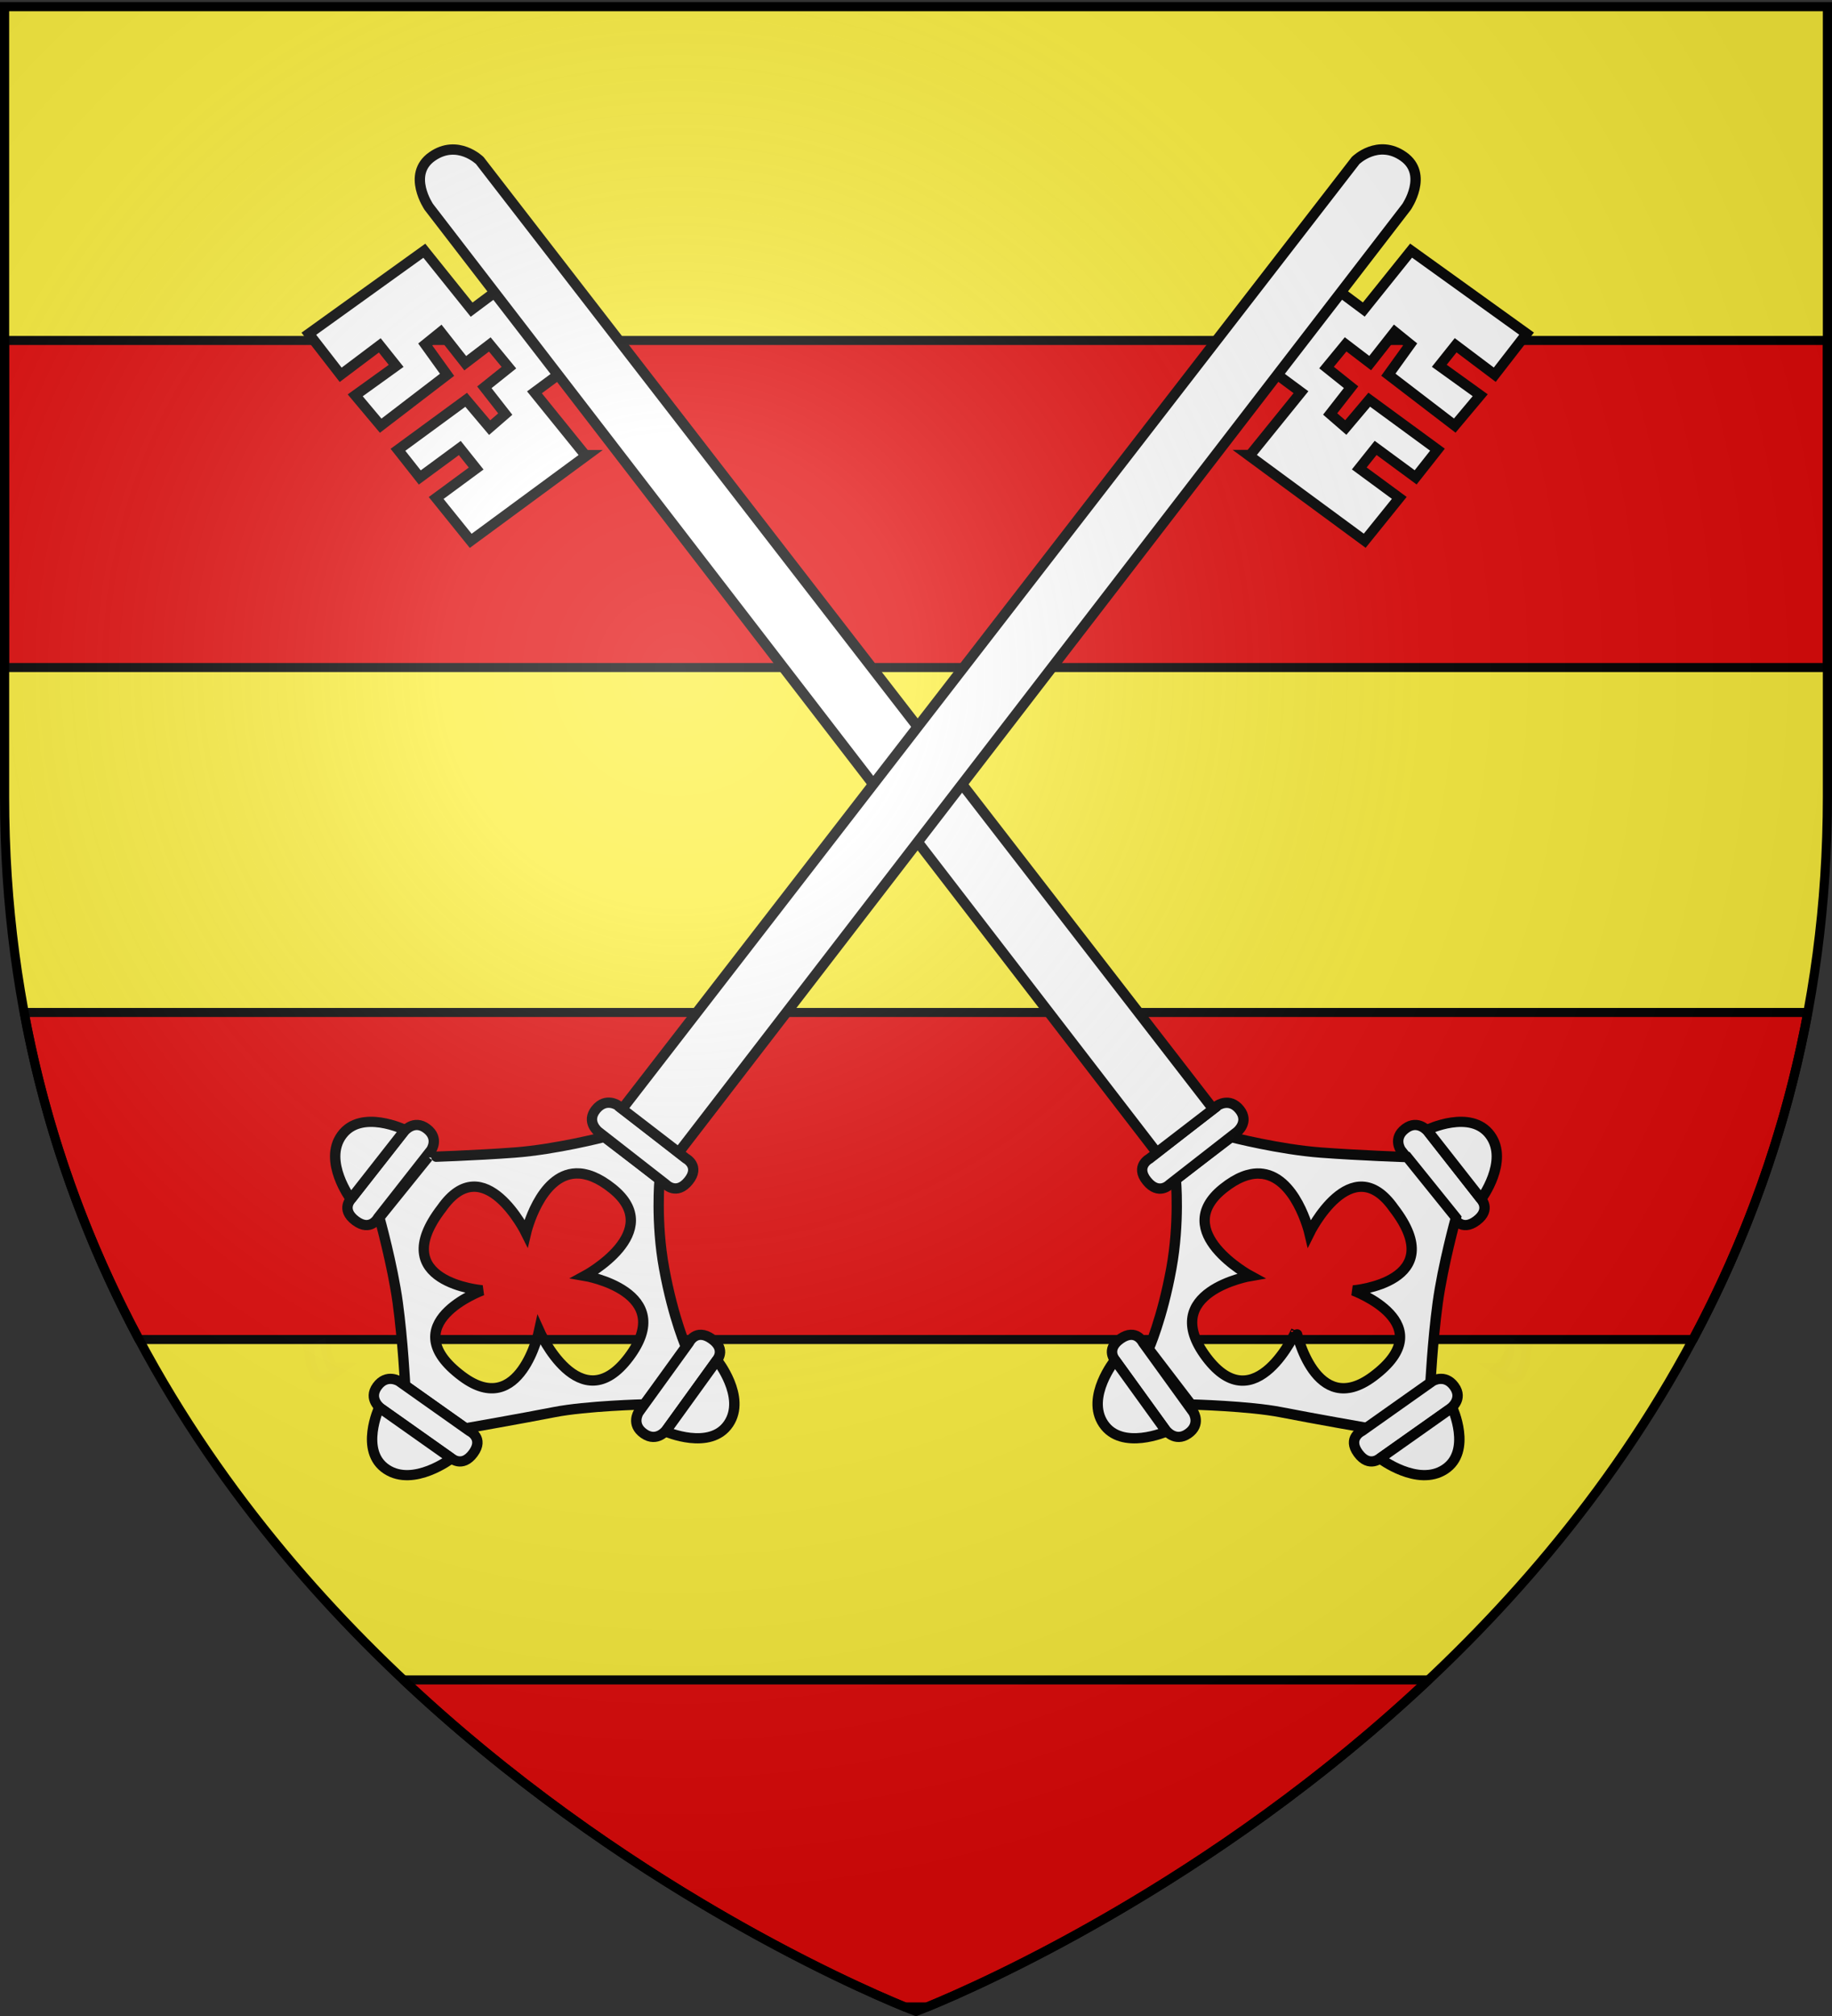 <svg xmlns="http://www.w3.org/2000/svg" xmlns:xlink="http://www.w3.org/1999/xlink" width="600" height="660" version="1.0"><rect width="100%" height="100%" fill="#333333" stroke="none"/><desc>Flag of Canton of Valais (Wallis)</desc><defs><radialGradient xlink:href="#b" id="c" cx="221.445" cy="226.331" r="300" fx="221.445" fy="226.331" gradientTransform="matrix(1.353 0 0 1.349 -77.63 -85.747)" gradientUnits="userSpaceOnUse"/><linearGradient id="b"><stop offset="0" style="stop-color:white;stop-opacity:.314"/><stop offset=".19" style="stop-color:white;stop-opacity:.251"/><stop offset=".6" style="stop-color:#6b6b6b;stop-opacity:.125"/><stop offset="1" style="stop-color:black;stop-opacity:.125"/></linearGradient></defs><g style="display:inline"><path d="M300 658.5s298.5-112.32 298.5-397.772V2.176H1.5v258.552C1.5 546.18 300 658.5 300 658.5" style="fill:#fcef3c;fill-opacity:1;fill-rule:evenodd;stroke:none;stroke-width:1px;stroke-linecap:butt;stroke-linejoin:miter;stroke-opacity:1"/></g><path d="M132.156 549.969c70.656 66.504 146.913 99.989 164.188 107.062h7.312c17.275-7.073 93.532-40.558 164.188-107.062zM1.5 111.469V218.53h597V111.47zM7.938 331.469C15.3 371.112 28.546 406.728 45.53 438.53H554.47c16.985-31.803 30.23-67.419 37.593-107.062z" style="fill:#e20909;fill-opacity:1;fill-rule:nonzero;stroke:#000;stroke-width:2.959;stroke-linecap:round;stroke-linejoin:round;stroke-miterlimit:10;stroke-dashoffset:12;stroke-opacity:1;display:inline"/><g style="fill:#fff;fill-opacity:1;stroke:#000;stroke-width:3;stroke-miterlimit:4;stroke-dasharray:none;stroke-opacity:1"><path d="M1945.61 529.716c0 .686-.1 1.382-.17 2.068-.008.997-.195 1.972-.36 2.95-.275.863-.649 1.69-.992 2.528-.131.865-.728.782-1.255 1.158-.687.096-1.382.062-2.072.068l4.389 3.13c.73-.026 1.473.025 2.183-.187.638-.48 1.285-.663 1.464-1.583.347-.872.721-1.732 1.017-2.622.176-.999.384-1.993.38-3.014.097-.678.157-1.363.37-2.018z" style="opacity:.01;fill:#fff;fill-opacity:1;stroke:#000;stroke-width:3;stroke-miterlimit:4;stroke-dasharray:none;stroke-opacity:1;display:inline" transform="matrix(1.126 0 0 1.126 -1696.165 -158.539)"/><g style="fill:#fff;fill-opacity:1;stroke:#000;stroke-width:5.816;stroke-miterlimit:4;stroke-dasharray:none;stroke-opacity:1"><path d="m133.94 681.405-29.36 38.128s-6.248 6.091 2.225 12.616 12.69-1.649 12.69-1.649l29.612-38.454s4.693-6.77-2.477-12.29-12.69 1.649-12.69 1.649z" style="fill:#fff;fill-opacity:1;fill-rule:evenodd;stroke:#000;stroke-width:5.816;stroke-linecap:butt;stroke-linejoin:miter;stroke-miterlimit:4;stroke-dasharray:none;stroke-opacity:1" transform="matrix(-.586 0 0 .575 546.184 -21.365)"/><path d="M104.221 719.872s-15.63-21.544-5.05-36.366c10.815-15.152 35.355-3.03 35.355-3.03z" style="fill:#fff;fill-opacity:1;fill-rule:evenodd;stroke:#000;stroke-width:5.816;stroke-linecap:butt;stroke-linejoin:miter;stroke-miterlimit:4;stroke-dasharray:none;stroke-opacity:1" transform="matrix(-.586 0 0 .575 546.184 -21.365)"/></g><path d="m1864.469 471.406-16.094 12.281s1.15 12.43-1.312 25.907c-2.696 14.752-6.594 23.406-6.594 23.406l12.343 16.156s16.837.415 26.188 2.25 25.813 4.719 25.813 4.719l17.562-12.469s.66-12.988 2.156-24c1.496-11.011 5.313-24.843 5.313-24.843l-14.188-17.594s-13.65-.451-25.125-1.313c-12.096-.908-26.062-4.5-26.062-4.5zm8.156 10.594c10.59.328 14.594 17.313 14.594 17.313s12.198-24.727 24.531-7.22c16.629 21.572-11.812 23.907-11.812 23.907s26.349 9.683 5.812 25c-16.817 12.543-22.375-13.313-22.375-13.312 0 0-11.884 26.636-26.094 7.75-14.332-19.05 12.813-23.657 12.813-23.657s-23.678-12.803-7.969-25.406c4.057-3.255 7.535-4.467 10.5-4.375z" style="fill:#fff;fill-opacity:1;fill-rule:evenodd;stroke:#000;stroke-width:3;stroke-linecap:butt;stroke-linejoin:miter;stroke-miterlimit:4;stroke-dasharray:none;stroke-opacity:1" transform="matrix(1.126 0 0 1.126 -1696.165 -158.539)"/><g style="fill:#fff;fill-opacity:1;stroke:#000;stroke-width:5.816;stroke-miterlimit:4;stroke-dasharray:none;stroke-opacity:1;display:inline"><g style="fill:#fff;fill-opacity:1;stroke:#000;stroke-width:5.816;stroke-miterlimit:4;stroke-dasharray:none;stroke-opacity:1"><path d="m133.94 681.405-29.36 38.128s-6.248 6.091 2.225 12.616 12.69-1.649 12.69-1.649l29.612-38.454s4.693-6.77-2.477-12.29-12.69 1.649-12.69 1.649z" style="fill:#fff;fill-opacity:1;fill-rule:evenodd;stroke:#000;stroke-width:5.816;stroke-linecap:butt;stroke-linejoin:miter;stroke-miterlimit:4;stroke-dasharray:none;stroke-opacity:1" transform="scale(.586 -.575)rotate(88.171 1238.024 289.091)"/><path d="M104.221 719.872s-15.63-21.544-5.05-36.366c10.815-15.152 35.355-3.03 35.355-3.03z" style="fill:#fff;fill-opacity:1;fill-rule:evenodd;stroke:#000;stroke-width:5.816;stroke-linecap:butt;stroke-linejoin:miter;stroke-miterlimit:4;stroke-dasharray:none;stroke-opacity:1" transform="scale(.586 -.575)rotate(88.171 1238.024 289.091)"/></g></g><g style="fill:#fff;fill-opacity:1;stroke:#000;stroke-width:5.816;stroke-miterlimit:4;stroke-dasharray:none;stroke-opacity:1;display:inline"><path d="m133.94 681.405-29.36 38.128s-6.248 6.091 2.225 12.616 12.69-1.649 12.69-1.649l29.612-38.454s4.693-6.77-2.477-12.29-12.69 1.649-12.69 1.649z" style="fill:#fff;fill-opacity:1;fill-rule:evenodd;stroke:#000;stroke-width:5.816;stroke-linecap:butt;stroke-linejoin:miter;stroke-miterlimit:4;stroke-dasharray:none;stroke-opacity:1" transform="matrix(.586 .023 .023 -.575 287.543 856.83)"/><path d="M104.221 719.872s-15.63-21.544-5.05-36.366c10.815-15.152 35.355-3.03 35.355-3.03z" style="fill:#fff;fill-opacity:1;fill-rule:evenodd;stroke:#000;stroke-width:5.816;stroke-linecap:butt;stroke-linejoin:miter;stroke-miterlimit:4;stroke-dasharray:none;stroke-opacity:1" transform="matrix(.586 .023 .023 -.575 287.543 856.83)"/></g><path d="m1866.152 469.905-19.62 15.3s-3.122 3.239-6.587-1.04c-3.465-4.278.758-6.496.758-6.496l19.788-15.43s3.487-2.451 6.418 1.169-.757 6.497-.757 6.497z" style="fill:#fff;fill-opacity:1;fill-rule:evenodd;stroke:#000;stroke-width:3;stroke-linecap:butt;stroke-linejoin:miter;stroke-miterlimit:4;stroke-dasharray:none;stroke-opacity:1;display:inline" transform="matrix(1.126 0 0 1.126 -1696.165 -158.539)"/><path d="M1645.918 187.483s-6.48-6.358-13.886-1.167-.925 14.664-.925 14.664l211.717 274.928 16.43-12.641zM1668.627 249.825l-6.813 5.039 14.785 18.268h.53l-33.856 24.915-10.05-12.457 11.637-8.565-4.76-5.97-11.638 8.565-6.348-8.046 19.837-14.534 6.831 8.09 4.542-3.937-6.083-7.786 7.141-5.71-5.554-6.748-7.142 5.45-7.14-9.084-4.497 3.634 6.348 8.824-19.308 14.794-7.406-8.825 11.902-8.564-4.76-5.97-11.374 8.565-9.257-11.939 33.59-24.137 13.754 17.13 6.612-4.932z" style="fill:#fff;fill-opacity:1;fill-rule:evenodd;stroke:#000;stroke-width:3;stroke-linecap:butt;stroke-linejoin:miter;stroke-miterlimit:4;stroke-dasharray:none;stroke-opacity:1;display:inline" transform="matrix(1.126 0 0 1.126 -1696.165 -158.539)"/></g><g style="fill:#fff;fill-opacity:1;stroke:#000;stroke-width:3;stroke-miterlimit:4;stroke-dasharray:none;stroke-opacity:1"><path d="M1069.135 433.19c-.002.686.1 1.383.17 2.068.007.997.194 1.973.36 2.951.274.862.648 1.69.99 2.527.132.866.73.782 1.256 1.158.687.096 1.382.063 2.072.068l-4.388 3.13c-.73-.026-1.474.025-2.184-.187-.638-.48-1.285-.662-1.464-1.583-.346-.872-.721-1.732-1.016-2.622-.177-.999-.385-1.993-.381-3.014-.097-.678-.157-1.363-.37-2.018z" style="opacity:.01;fill:#fff;fill-opacity:1;stroke:#000;stroke-width:3;stroke-miterlimit:4;stroke-dasharray:none;stroke-opacity:1;display:inline" transform="matrix(1.126 0 0 1.126 -1097.315 -49.887)"/><g style="fill:#fff;fill-opacity:1;stroke:#000;stroke-width:5.816;stroke-miterlimit:4;stroke-dasharray:none;stroke-opacity:1"><path d="m133.94 681.405-29.36 38.128s-6.248 6.091 2.225 12.616 12.69-1.649 12.69-1.649l29.612-38.454s4.693-6.77-2.477-12.29-12.69 1.649-12.69 1.649z" style="fill:#fff;fill-opacity:1;fill-rule:evenodd;stroke:#000;stroke-width:5.816;stroke-linecap:butt;stroke-linejoin:miter;stroke-miterlimit:4;stroke-dasharray:none;stroke-opacity:1" transform="matrix(.586 0 0 .575 53.816 -21.365)"/><path d="M104.221 719.872s-15.63-21.544-5.05-36.366c10.815-15.152 35.355-3.03 35.355-3.03z" style="fill:#fff;fill-opacity:1;fill-rule:evenodd;stroke:#000;stroke-width:5.816;stroke-linecap:butt;stroke-linejoin:miter;stroke-miterlimit:4;stroke-dasharray:none;stroke-opacity:1" transform="matrix(.586 0 0 .575 53.816 -21.365)"/></g><path d="M1150.281 374.875s-13.966 3.623-26.062 4.531c-11.475.862-25.125 1.282-25.125 1.281l-14.219 17.625s3.848 13.802 5.344 24.813 2.156 24 2.156 24l17.563 12.469s16.46-2.884 25.812-4.719 26.188-2.25 26.188-2.25l12.343-16.156s-3.898-8.654-6.593-23.406c-2.463-13.476-1.313-25.907-1.313-25.907zm-8.187 10.594c2.965-.092 6.474 1.15 10.531 4.406 15.71 12.603-7.969 25.375-7.969 25.375s27.114 4.606 12.782 23.656c-14.21 18.887-26.094-7.719-26.094-7.719s-5.558 25.856-22.375 13.313c-20.537-15.317 5.843-25.031 5.843-25.031s-28.44-2.304-11.812-23.875c12.333-17.508 24.531 7.187 24.531 7.187s3.972-16.984 14.563-17.312z" style="fill:#fff;fill-opacity:1;fill-rule:evenodd;stroke:#000;stroke-width:3;stroke-linecap:butt;stroke-linejoin:miter;stroke-miterlimit:4;stroke-dasharray:none;stroke-opacity:1" transform="matrix(1.126 0 0 1.126 -1097.315 -49.887)"/><g style="fill:#fff;fill-opacity:1;stroke:#000;stroke-width:5.816;stroke-miterlimit:4;stroke-dasharray:none;stroke-opacity:1;display:inline"><g style="fill:#fff;fill-opacity:1;stroke:#000;stroke-width:5.816;stroke-miterlimit:4;stroke-dasharray:none;stroke-opacity:1"><path d="m133.94 681.405-29.36 38.128s-6.248 6.091 2.225 12.616 12.69-1.649 12.69-1.649l29.612-38.454s4.693-6.77-2.477-12.29-12.69 1.649-12.69 1.649z" style="fill:#fff;fill-opacity:1;fill-rule:evenodd;stroke:#000;stroke-width:5.816;stroke-linecap:butt;stroke-linejoin:miter;stroke-miterlimit:4;stroke-dasharray:none;stroke-opacity:1" transform="scale(-.586 -.575)rotate(88.171 726.238 -239.3)"/><path d="M104.221 719.872s-15.63-21.544-5.05-36.366c10.815-15.152 35.355-3.03 35.355-3.03z" style="fill:#fff;fill-opacity:1;fill-rule:evenodd;stroke:#000;stroke-width:5.816;stroke-linecap:butt;stroke-linejoin:miter;stroke-miterlimit:4;stroke-dasharray:none;stroke-opacity:1" transform="scale(-.586 -.575)rotate(88.171 726.238 -239.3)"/></g></g><g style="fill:#fff;fill-opacity:1;stroke:#000;stroke-width:5.816;stroke-miterlimit:4;stroke-dasharray:none;stroke-opacity:1;display:inline"><path d="m133.94 681.405-29.36 38.128s-6.248 6.091 2.225 12.616 12.69-1.649 12.69-1.649l29.612-38.454s4.693-6.77-2.477-12.29-12.69 1.649-12.69 1.649z" style="fill:#fff;fill-opacity:1;fill-rule:evenodd;stroke:#000;stroke-width:5.816;stroke-linecap:butt;stroke-linejoin:miter;stroke-miterlimit:4;stroke-dasharray:none;stroke-opacity:1" transform="matrix(-.586 .023 -.023 -.575 312.457 856.83)"/><path d="M104.221 719.872s-15.63-21.544-5.05-36.366c10.815-15.152 35.355-3.03 35.355-3.03z" style="fill:#fff;fill-opacity:1;fill-rule:evenodd;stroke:#000;stroke-width:5.816;stroke-linecap:butt;stroke-linejoin:miter;stroke-miterlimit:4;stroke-dasharray:none;stroke-opacity:1" transform="matrix(-.586 .023 -.023 -.575 312.457 856.83)"/></g><path d="m1148.592 373.38 19.62 15.299s3.122 3.24 6.587-1.04c3.465-4.277-.757-6.496-.757-6.496l-19.788-15.43s-3.487-2.45-6.42 1.17c-2.93 3.62.758 6.496.758 6.496z" style="fill:#fff;fill-opacity:1;fill-rule:evenodd;stroke:#000;stroke-width:3;stroke-linecap:butt;stroke-linejoin:miter;stroke-miterlimit:4;stroke-dasharray:none;stroke-opacity:1;display:inline" transform="matrix(1.126 0 0 1.126 -1097.315 -49.887)"/><path d="M1368.826 90.958s6.48-6.359 13.886-1.168.925 14.664.925 14.664l-211.716 274.929-16.431-12.642zM1346.117 153.3l6.813 5.038-14.785 18.268h-.53l33.856 24.916 10.05-12.458-11.637-8.565 4.76-5.97 11.638 8.565 6.348-8.045-19.837-14.535-6.831 8.09-4.542-3.937 6.083-7.786-7.14-5.71 5.553-6.748 7.142 5.45 7.141-9.084 4.496 3.634-6.347 8.824 19.308 14.794 7.405-8.824-11.902-8.565 4.761-5.97 11.373 8.565 9.258-11.938-33.591-24.138-13.754 17.13-6.612-4.931z" style="fill:#fff;fill-opacity:1;fill-rule:evenodd;stroke:#000;stroke-width:3;stroke-linecap:butt;stroke-linejoin:miter;stroke-miterlimit:4;stroke-dasharray:none;stroke-opacity:1;display:inline" transform="matrix(1.126 0 0 1.126 -1097.315 -49.887)"/></g><path d="M300 658.5s298.5-112.32 298.5-397.772V2.176H1.5v258.552C1.5 546.18 300 658.5 300 658.5" style="opacity:1;fill:url(#c);fill-opacity:1;fill-rule:evenodd;stroke:none;stroke-width:1px;stroke-linecap:butt;stroke-linejoin:miter;stroke-opacity:1"/><path d="M300 658.5S1.5 546.18 1.5 260.728V2.176h597v258.552C598.5 546.18 300 658.5 300 658.5z" style="opacity:1;fill:none;fill-opacity:1;fill-rule:evenodd;stroke:#000;stroke-width:3;stroke-linecap:butt;stroke-linejoin:miter;stroke-miterlimit:4;stroke-dasharray:none;stroke-opacity:1"/></svg>